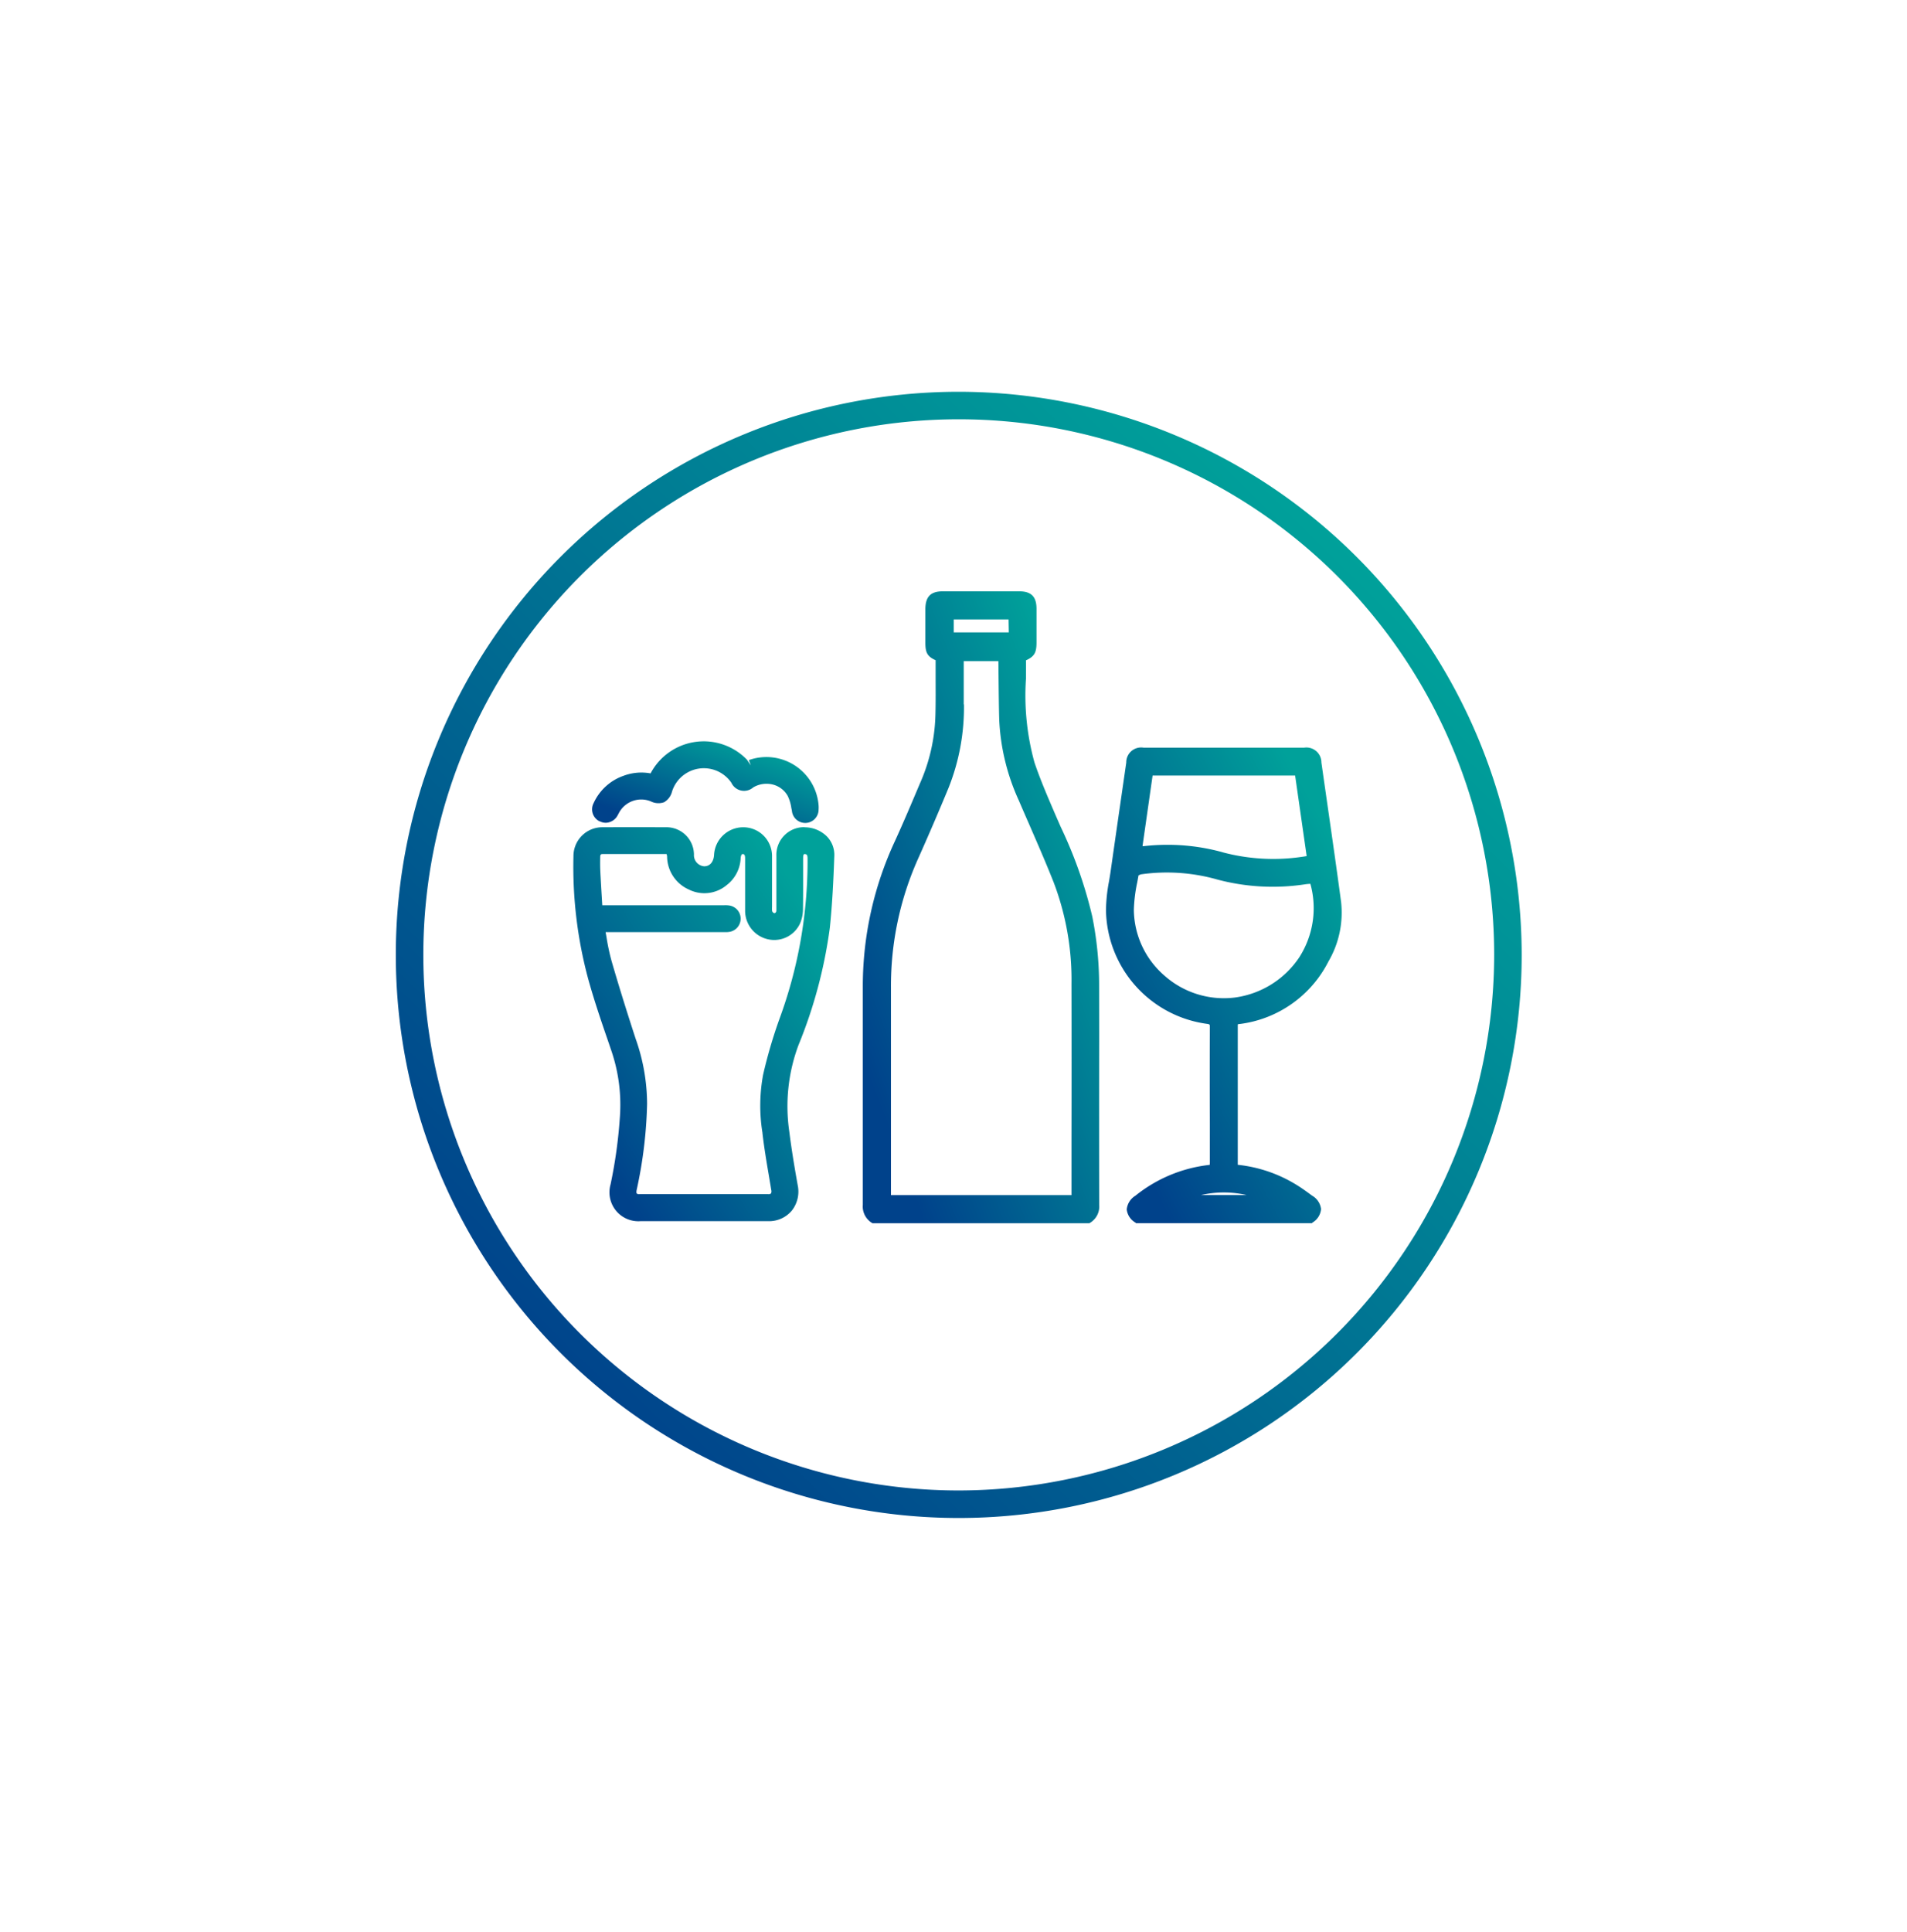<svg xmlns="http://www.w3.org/2000/svg" xmlns:xlink="http://www.w3.org/1999/xlink" width="77" height="78" viewBox="0 0 77 78">
  <defs>
    <linearGradient id="linear-gradient" x1="0.859" y1="0.157" x2="0.14" y2="0.881" gradientUnits="objectBoundingBox">
      <stop offset="0" stop-color="#00a19a"/>
      <stop offset="1" stop-color="#00428b"/>
    </linearGradient>
    <filter id="Rectangle_189" x="0" y="0" width="77" height="78" filterUnits="userSpaceOnUse">
      <feOffset dy="1" input="SourceAlpha"/>
      <feGaussianBlur stdDeviation="1.5" result="blur"/>
      <feFlood flood-opacity="0.161"/>
      <feComposite operator="in" in2="blur"/>
      <feComposite in="SourceGraphic"/>
    </filter>
    <clipPath id="clip-path">
      <rect id="Rectangle_197" data-name="Rectangle 197" width="45.46" height="45.46" fill="url(#linear-gradient)"/>
    </clipPath>
  </defs>
  <g id="Groupe_1992" data-name="Groupe 1992" transform="translate(-260.5 -3494.5)">
    <g transform="matrix(1, 0, 0, 1, 260.5, 3494.5)" filter="url(#Rectangle_189)">
      <rect id="Rectangle_189-2" data-name="Rectangle 189" width="68" height="69" rx="20" transform="translate(4.5 3.5)" fill="#fff"/>
    </g>
    <g id="Groupe_1983" data-name="Groupe 1983" transform="translate(276.482 3510.314)">
      <g id="Groupe_1982" data-name="Groupe 1982" transform="translate(0)" clip-path="url(#clip-path)">
        <path id="Tracé_1437" data-name="Tracé 1437" d="M22.73,0A22.73,22.73,0,1,0,45.46,22.73,22.756,22.756,0,0,0,22.73,0m0,44.349A21.619,21.619,0,1,1,44.349,22.73,21.644,21.644,0,0,1,22.73,44.349" transform="translate(0 0)" fill="url(#linear-gradient)"/>
        <path id="Tracé_1438" data-name="Tracé 1438" d="M42.9,30.125a14.124,14.124,0,0,0-.28-2.765,17.894,17.894,0,0,0-1.265-3.589l-.2-.456c-.3-.7-.617-1.423-.864-2.152a10.139,10.139,0,0,1-.345-3.389c0-.246.006-.493,0-.739.343-.158.426-.31.426-.724v-.085c0-.424,0-.847,0-1.271,0-.494-.214-.705-.7-.706q-1.541,0-3.079,0c-.493,0-.7.21-.709.7,0,.46,0,.92,0,1.381,0,.4.085.551.414.7,0,.2,0,.4,0,.6,0,.513.006,1.045-.007,1.565a7.239,7.239,0,0,1-.559,2.653l-.1.233c-.312.739-.634,1.5-.974,2.244a13.892,13.892,0,0,0-1.3,5.822q0,4.433,0,8.866a.775.775,0,0,0,.361.724l.034.02h8.75l.033-.02a.764.764,0,0,0,.367-.72q-.007-3.393,0-6.784ZM37.433,18.817c0-.428,0-.856,0-1.289v-.46h1.4l.008.8c.006.522.011,1.043.025,1.564a8.776,8.776,0,0,0,.791,3.258q.205.478.414.954c.336.773.685,1.571,1,2.369a11.068,11.068,0,0,1,.714,4.07q.006,3.2,0,6.393v2.055c0,.029,0,.058,0,.089h-7.29V35.992q0-2.88,0-5.759a12.548,12.548,0,0,1,1.087-5.173c.425-.95.841-1.916,1.236-2.872a8.774,8.774,0,0,0,.624-3.371m1.811-2.909H37.03v-.525h2.214Z" transform="translate(-14.502 -6.194)" fill="url(#linear-gradient)"/>
        <path id="Tracé_1439" data-name="Tracé 1439" d="M56.125,36.565a4.671,4.671,0,0,0,3.587-2.522,3.909,3.909,0,0,0,.512-2.407c-.174-1.3-.361-2.6-.548-3.9q-.124-.863-.247-1.726a.605.605,0,0,0-.7-.6q-3.238,0-6.479,0a.6.6,0,0,0-.7.6l-.191,1.323q-.22,1.519-.436,3.037c-.02.142-.044.284-.068.426a6.6,6.6,0,0,0-.124,1.182A4.709,4.709,0,0,0,54.8,36.557c.124.018.124.02.124.151q-.008,1.943,0,3.888v1.531c0,.041,0,.081-.006.123a5.782,5.782,0,0,0-3,1.246.731.731,0,0,0-.349.553.7.7,0,0,0,.343.526l.038.029H59.04l.038-.031a.7.7,0,0,0,.337-.539.72.72,0,0,0-.36-.54c-.186-.137-.406-.3-.637-.441a5.643,5.643,0,0,0-2.366-.806.142.142,0,0,1,0-.021v-1.8q0-1.9,0-3.794c0-.036,0-.05,0-.051a.243.243,0,0,1,.073-.019m-1.552,6.906a4.11,4.11,0,0,1,1.833,0Zm.865-13.837a8.319,8.319,0,0,0-2.231-.3,8.543,8.543,0,0,0-.943.053.5.5,0,0,1-.058,0l.407-2.848h5.755l.466,3.25a7.956,7.956,0,0,1-3.395-.153m-.256,1.088a8.7,8.7,0,0,0,3.619.2c.06-.008.122-.012.182-.015a3.675,3.675,0,0,1-.452,2.972,3.727,3.727,0,0,1-2.6,1.618,3.611,3.611,0,0,1-2.842-.886,3.555,3.555,0,0,1-1.234-2.656,6.157,6.157,0,0,1,.138-1.114c.017-.09.033-.18.049-.271a.331.331,0,0,1,.123-.049,7.462,7.462,0,0,1,3.016.2" transform="translate(-22.056 -11.044)" fill="url(#linear-gradient)"/>
        <path id="Tracé_1440" data-name="Tracé 1440" d="M22.009,31.09a1.117,1.117,0,0,0-1.131,1.159q0,.6,0,1.2v.722c0,.093,0,.187,0,.279,0,.04-.015.107-.084.11a.122.122,0,0,1-.091-.107,1.3,1.3,0,0,1,0-.154v-.625c0-.475,0-.951,0-1.427a1.16,1.16,0,0,0-1.155-1.153h-.014a1.179,1.179,0,0,0-1.172,1.118c-.013.221-.124.457-.4.457h0a.45.45,0,0,1-.412-.476,1.11,1.11,0,0,0-1.143-1.1q-1.272-.006-2.544,0a1.164,1.164,0,0,0-1.178,1.17,17.378,17.378,0,0,0,.595,4.954c.226.816.5,1.63.772,2.417l.162.476a6.772,6.772,0,0,1,.344,2.7,19.327,19.327,0,0,1-.375,2.7,1.167,1.167,0,0,0,1.206,1.484h5.163a1.2,1.2,0,0,0,.943-.418,1.24,1.24,0,0,0,.245-1.032c-.152-.847-.261-1.535-.34-2.164a7.06,7.06,0,0,1,.371-3.494,19.138,19.138,0,0,0,1.266-4.738c.1-.954.145-1.917.181-2.9a1.067,1.067,0,0,0-.305-.789,1.282,1.282,0,0,0-.9-.364M20.316,43.437c.065.572.162,1.148.256,1.7l.1.6a.194.194,0,0,1-.012.139.158.158,0,0,1-.108.028q-2.6,0-5.2,0a.164.164,0,0,1-.111-.026c-.011-.014-.024-.064,0-.163a17.944,17.944,0,0,0,.417-3.458,7.922,7.922,0,0,0-.466-2.638c-.3-.92-.647-2.014-.974-3.147a8.776,8.776,0,0,1-.2-.946c-.012-.067-.024-.135-.035-.2H18.8a.9.9,0,0,0,.2-.013.539.539,0,0,0-.011-1.06,1.062,1.062,0,0,0-.241-.01h-4.9l-.014-.233c-.023-.382-.046-.758-.065-1.134-.01-.192-.008-.384-.005-.576,0-.114.032-.125.113-.125.84,0,1.681,0,2.565,0a.293.293,0,0,1,.024.125,1.474,1.474,0,0,0,.878,1.307,1.4,1.4,0,0,0,1.53-.181,1.446,1.446,0,0,0,.562-1.077c.013-.175.068-.176.094-.173s.086,0,.086.177v.709c0,.474,0,.947,0,1.422a1.179,1.179,0,0,0,.956,1.138,1.147,1.147,0,0,0,1.262-.646,1.478,1.478,0,0,0,.118-.563c.008-.5.007-1,.006-1.5V32.36c0-.148.022-.186.064-.186.063.015.114,0,.115.188A18.42,18.42,0,0,1,21,38.836a19.729,19.729,0,0,0-.658,2.249,6.843,6.843,0,0,0-.024,2.353" transform="translate(-5.512 -13.515)" fill="url(#linear-gradient)"/>
        <path id="Tracé_1441" data-name="Tracé 1441" d="M14.338,28.188a.543.543,0,0,0,.243.06.561.561,0,0,0,.482-.307l.04-.075a1.021,1.021,0,0,1,1.3-.481.676.676,0,0,0,.532.033.689.689,0,0,0,.322-.435,1.347,1.347,0,0,1,2.394-.352.565.565,0,0,0,.885.188,1.054,1.054,0,0,1,.8-.112.961.961,0,0,1,.588.451,1.657,1.657,0,0,1,.149.491l.023.112a.54.54,0,0,0,1.078-.049,1.16,1.16,0,0,0,0-.166,2.113,2.113,0,0,0-2.815-1.829l.077.213-.153-.227a2.426,2.426,0,0,0-3.893.551,2.048,2.048,0,0,0-1.1.1,2.079,2.079,0,0,0-1.2,1.1.539.539,0,0,0,.239.735m.566-.431Z" transform="translate(-6.103 -10.85)" fill="url(#linear-gradient)"/>
      </g>
    </g>
  </g>
</svg>
